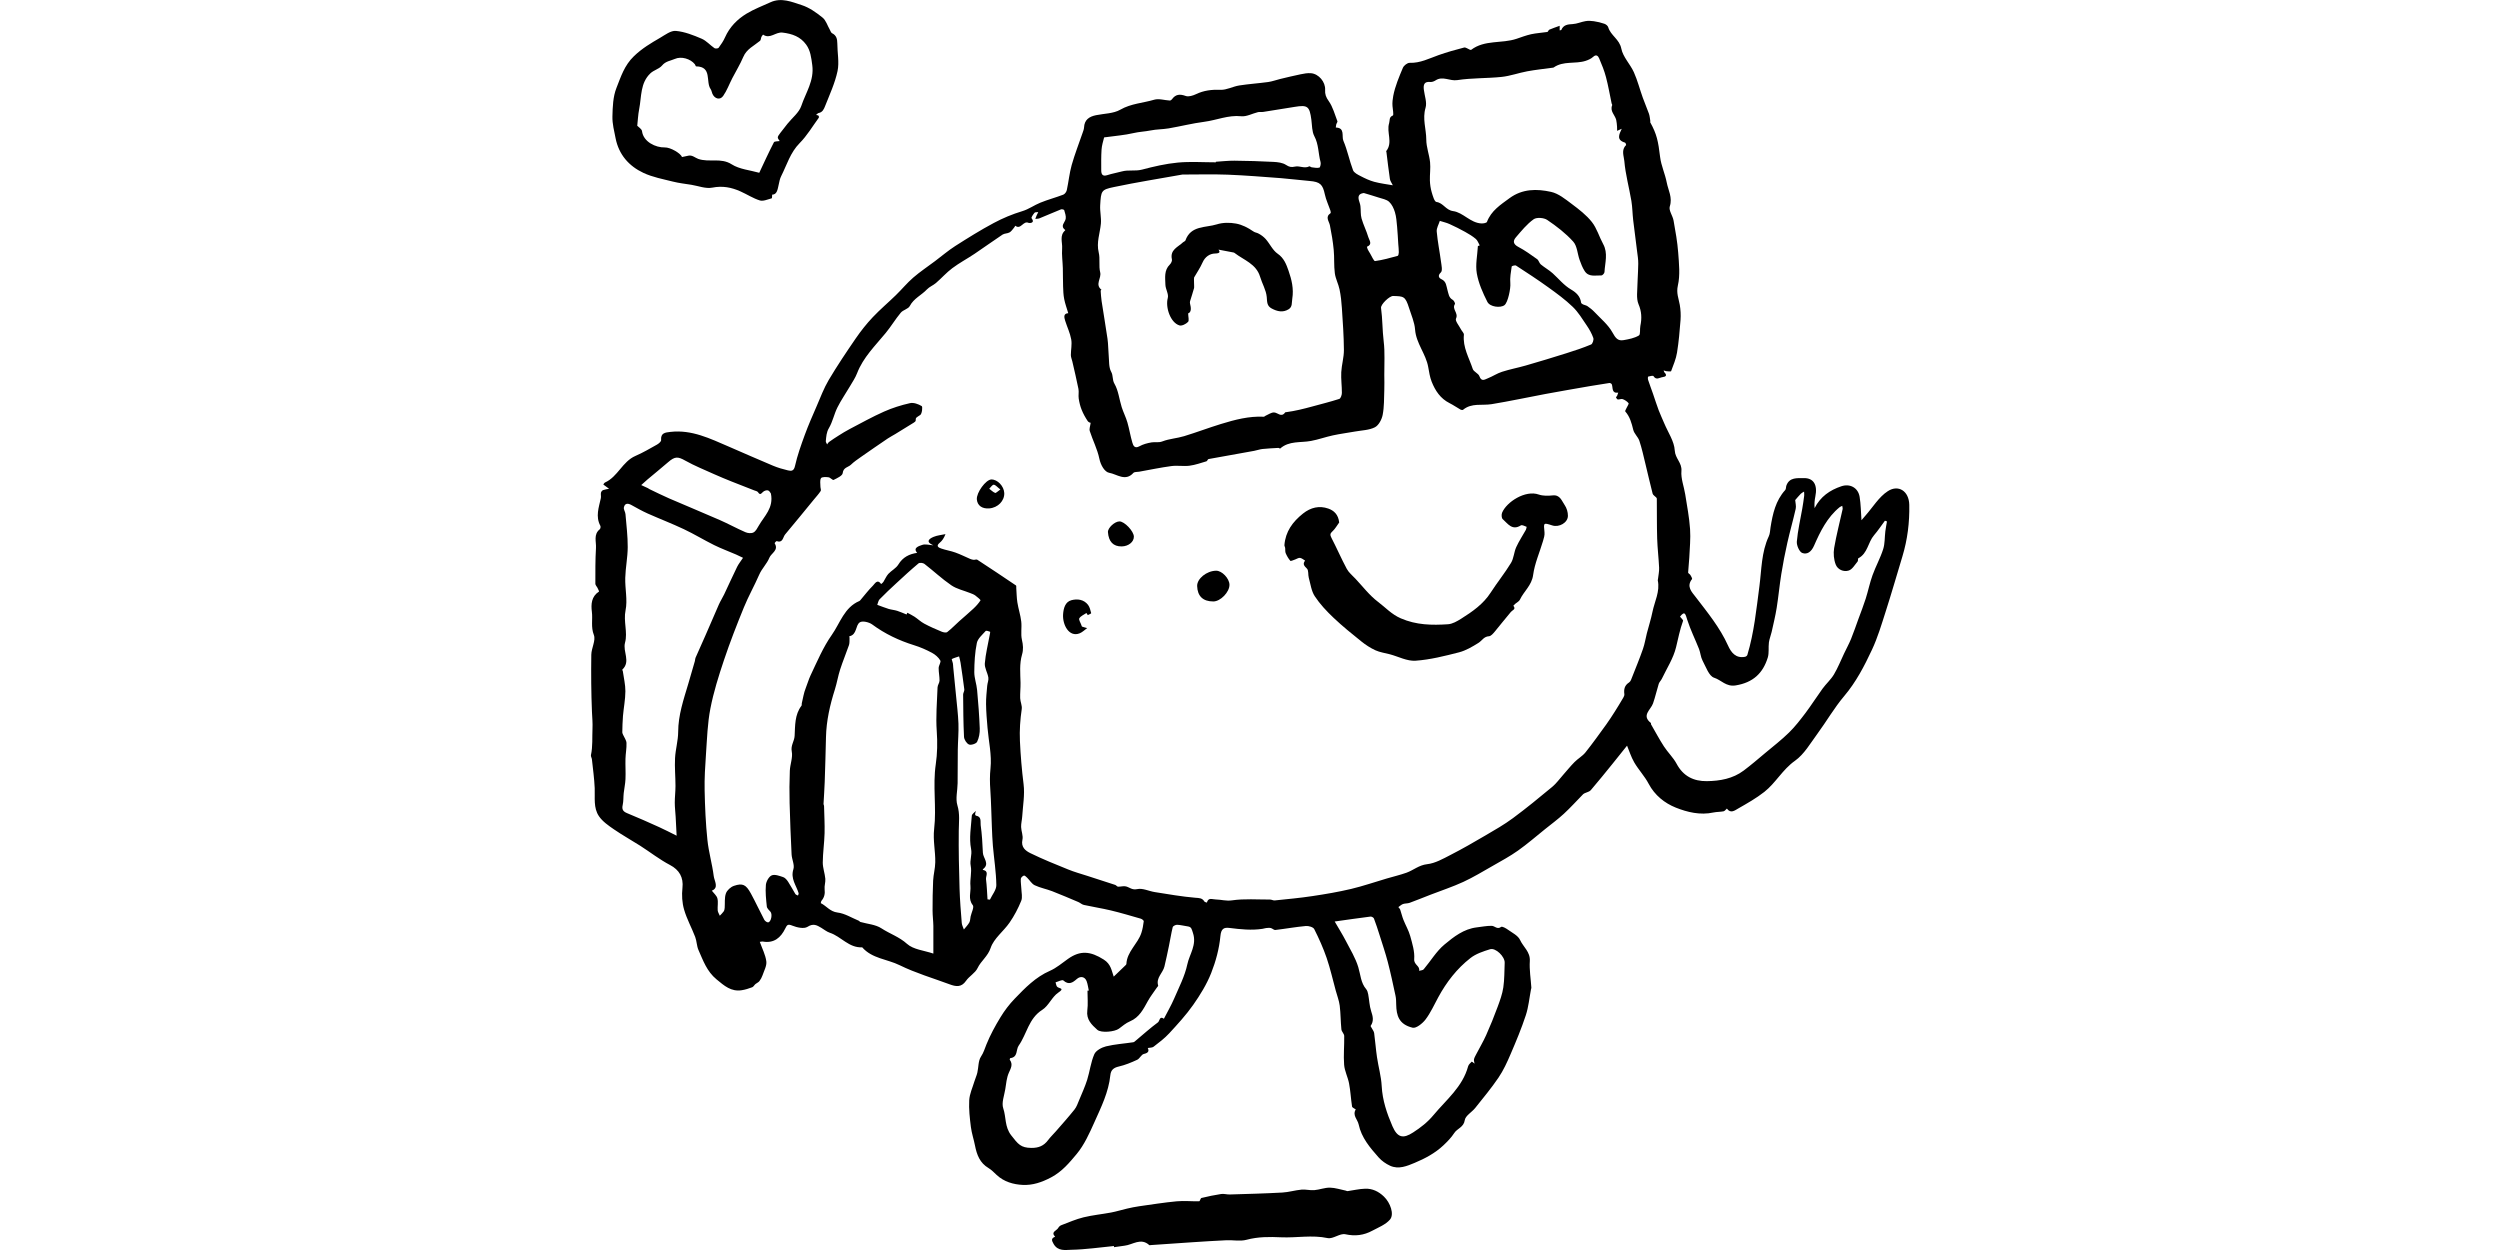 <svg width="480" height="240" viewBox="0 0 480 240" fill="none" xmlns="http://www.w3.org/2000/svg">
<g clip-path="url(#clip0_12086_3638)">
<path d="M267.428 35.586C267.183 35.086 266.912 34.739 266.861 34.367C266.607 32.665 266.412 30.946 266.2 29.236C266.192 29.16 266.124 29.05 266.158 29.007C267.487 27.339 266.158 25.392 266.717 23.639C266.878 23.123 266.641 22.496 267.428 22.174C267.623 22.098 267.411 20.998 267.36 20.371C267.301 19.702 267.403 18.94 267.504 18.407C267.86 16.553 268.622 14.766 269.358 13.014C269.545 12.573 270.222 12.048 270.654 12.065C272.677 12.133 274.388 11.227 276.2 10.584C277.808 10.016 279.459 9.551 281.11 9.127C281.415 9.051 281.83 9.39 282.194 9.534C282.279 9.567 282.414 9.61 282.465 9.567C285.056 7.603 288.324 8.408 291.169 7.451C292.1 7.137 293.023 6.782 293.979 6.57C294.995 6.35 296.054 6.299 297.087 6.138C297.231 6.113 297.307 5.766 297.468 5.698C298.086 5.436 298.729 5.216 299.457 4.953V5.834C299.627 5.791 299.754 5.791 299.771 5.749C300.186 4.758 301.007 4.674 301.955 4.623C302.785 4.581 303.598 4.191 304.436 4.056C304.944 3.971 305.494 3.996 306.011 4.073C306.696 4.174 307.391 4.335 308.043 4.564C308.339 4.665 308.703 4.953 308.779 5.232C309.245 6.816 310.938 7.527 311.294 9.339C311.607 10.948 313.004 12.311 313.707 13.877C314.41 15.443 314.833 17.137 315.417 18.762C315.781 19.795 316.23 20.794 316.594 21.827C316.755 22.285 316.78 22.784 316.865 23.258C316.873 23.326 316.814 23.419 316.839 23.47C318.118 25.798 318.363 27.051 318.744 30.167C318.948 31.818 319.701 33.401 320.014 35.044C320.302 36.543 321.157 37.923 320.599 39.633C320.353 40.378 321.166 41.42 321.327 42.359C321.691 44.4 322.063 46.457 322.216 48.523C322.368 50.623 322.614 52.824 322.148 54.831C321.818 56.279 322.309 57.32 322.521 58.548C322.681 59.488 322.732 60.461 322.665 61.41C322.504 63.518 322.326 65.626 321.987 67.709C321.792 68.928 321.284 70.097 320.853 71.265C320.81 71.375 320.235 71.29 319.913 71.265C319.744 71.248 319.583 71.163 319.422 71.113C319.473 71.248 319.489 71.418 319.583 71.511C320.15 72.095 319.811 72.332 319.219 72.408C318.634 72.484 317.999 73.069 317.466 72.213C317.381 72.078 316.789 72.213 316.45 72.306C316.391 72.323 316.365 72.738 316.433 72.933C316.729 73.831 317.068 74.719 317.381 75.617C317.745 76.667 318.076 77.734 318.465 78.767C318.787 79.613 319.185 80.435 319.532 81.273C320.26 83.017 321.462 84.736 321.555 86.505C321.64 88.038 322.969 88.859 322.834 90.425C322.707 91.89 323.325 93.414 323.562 94.913C323.909 97.131 324.341 99.341 324.493 101.576C324.62 103.405 324.426 105.259 324.341 107.105C324.299 108.045 324.163 108.985 324.121 109.933C324.121 110.077 324.442 110.221 324.553 110.399C324.696 110.644 324.951 111.076 324.866 111.186C323.731 112.617 324.84 113.675 325.56 114.615C327.838 117.595 330.217 120.474 331.775 123.937C332.376 125.275 333.265 126.452 335.051 126.105C335.221 126.071 335.449 125.901 335.491 125.749C336.787 121.456 337.219 117.02 337.803 112.592C338.226 109.374 338.175 106.03 339.606 102.973C339.852 102.457 339.852 101.822 339.945 101.238C340.36 98.647 340.919 96.115 342.764 94.083C342.942 93.888 342.883 93.49 342.993 93.203C343.594 91.594 345.101 91.822 346.303 91.797C348.225 91.746 349.004 93.126 348.547 95.319C348.395 96.047 348.335 96.784 348.403 97.563C349.521 95.345 351.341 94.1 353.542 93.363C355.227 92.796 356.768 93.668 357.048 95.395C357.285 96.835 357.293 98.317 357.403 99.883C357.598 99.654 357.886 99.316 358.174 98.985C359.588 97.385 360.748 95.404 362.475 94.295C364.481 92.999 366.522 94.261 366.581 96.919C366.649 100.289 366.242 103.583 365.269 106.809C364.193 110.365 363.169 113.929 362.034 117.468C361.247 119.924 360.51 122.421 359.418 124.75C357.954 127.883 356.362 130.956 354.076 133.657C352.171 135.909 350.689 138.508 348.937 140.888C347.599 142.699 346.405 144.816 344.635 146.069C342.256 147.746 340.944 150.311 338.76 152.038C337.21 153.258 335.458 154.248 333.739 155.23C333.104 155.586 332.291 156.28 331.563 155.247C331.351 155.425 331.165 155.721 330.919 155.772C330.276 155.899 329.607 155.865 328.964 156.001C326.441 156.551 323.96 155.942 321.75 155.061C319.633 154.214 317.72 152.716 316.543 150.489C315.781 149.033 314.604 147.805 313.775 146.383C313.156 145.316 312.792 144.105 312.394 143.165C311.472 144.317 310.549 145.494 309.6 146.653C308.22 148.355 306.849 150.057 305.426 151.717C305.181 152.004 304.707 152.089 304.334 152.267C304.207 152.326 304.063 152.385 303.97 152.479C302.734 153.74 301.549 155.061 300.253 156.255C299.11 157.305 297.857 158.228 296.646 159.201C294.919 160.59 293.243 162.046 291.439 163.325C289.899 164.417 288.222 165.314 286.588 166.254C284.734 167.312 282.888 168.43 280.949 169.328C278.909 170.267 276.767 170.97 274.667 171.783C273.329 172.299 272 172.85 270.654 173.341C270.256 173.485 269.782 173.434 269.384 173.569C269.054 173.688 268.783 173.959 268.486 174.162C268.605 174.331 268.774 174.475 268.842 174.662C269.062 175.305 269.206 175.974 269.46 176.609C269.875 177.659 270.468 178.65 270.764 179.725C271.162 181.173 271.644 182.697 271.526 184.153C271.441 185.262 272.694 185.457 272.466 186.397C272.762 186.303 273.177 186.312 273.346 186.109C274.684 184.525 275.768 182.663 277.326 181.359C279.112 179.869 281.042 178.353 283.532 178.057C284.488 177.947 285.454 177.744 286.41 177.76C286.994 177.769 287.46 178.531 288.222 177.964C288.417 177.82 289.137 178.218 289.518 178.497C290.356 179.098 291.473 179.632 291.854 180.478C292.464 181.816 293.836 182.756 293.725 184.517C293.615 186.21 293.912 187.929 294.022 189.639C294.022 189.749 293.971 189.86 293.946 189.978C293.632 191.629 293.48 193.339 292.955 194.931C292.125 197.463 291.092 199.927 290.042 202.373C289.374 203.94 288.654 205.515 287.706 206.912C286.334 208.935 284.759 210.823 283.235 212.737C282.583 213.55 281.364 214.21 281.237 215.065C281.034 216.454 279.789 216.649 279.214 217.546C278.646 218.427 277.884 219.197 277.122 219.917C275.531 221.415 273.583 222.448 271.611 223.27C270.171 223.871 268.529 224.573 266.895 223.82C266.082 223.447 265.286 222.889 264.693 222.22C263.042 220.349 261.4 218.443 260.858 215.878C260.655 214.93 259.613 214.142 260.308 212.999C260.316 212.982 259.63 212.686 259.596 212.466C259.368 210.993 259.3 209.486 259.021 208.021C258.792 206.81 258.166 205.65 258.072 204.431C257.928 202.602 258.123 200.748 258.089 198.911C258.089 198.487 257.59 198.081 257.547 197.641C257.395 196.125 257.412 194.593 257.226 193.085C257.099 192.103 256.726 191.163 256.464 190.198C255.888 188.107 255.422 185.982 254.72 183.933C254.068 182.036 253.238 180.182 252.332 178.387C252.137 177.998 251.248 177.744 250.715 177.794C248.759 177.972 246.82 178.328 244.864 178.556C244.593 178.59 244.306 178.26 244.001 178.184C243.721 178.116 243.408 178.158 243.112 178.184C242.866 178.209 242.638 178.302 242.392 178.336C240.275 178.658 238.184 178.429 236.076 178.167C234.992 178.031 234.45 178.285 234.315 179.759C234.086 182.155 233.434 184.585 232.545 186.828C231.69 188.987 230.437 191.028 229.091 192.941C227.728 194.88 226.102 196.65 224.485 198.403C223.596 199.368 222.521 200.172 221.48 200.976C221.217 201.18 220.768 201.137 220.37 201.214C220.65 201.781 220.523 202.153 219.625 202.357C219.134 202.467 218.829 203.254 218.33 203.483C217.195 204.008 216.027 204.49 214.816 204.77C213.817 204.998 213.284 205.43 213.182 206.454C212.852 209.689 211.421 212.568 210.126 215.463C209.169 217.597 208.178 219.815 206.714 221.576C205.334 223.227 203.937 224.929 201.82 226.055C200.008 227.012 198.264 227.596 196.367 227.503C194.572 227.418 192.778 226.91 191.364 225.598C190.864 225.132 190.381 224.616 189.797 224.269C188.129 223.286 187.545 221.712 187.198 219.942C186.969 218.757 186.563 217.588 186.411 216.395C186.199 214.693 185.996 212.957 186.089 211.255C186.157 210.036 186.724 208.842 187.08 207.648C187.249 207.081 187.511 206.539 187.647 205.963C187.892 204.922 187.799 203.694 188.35 202.865C188.866 202.094 189.069 201.324 189.399 200.519C190.127 198.716 191.076 196.98 192.092 195.312C192.862 194.042 193.785 192.831 194.81 191.765C196.816 189.682 198.831 187.599 201.583 186.397C202.827 185.855 203.911 184.915 205.037 184.119C207.425 182.417 209.381 182.629 211.921 184.238C213.309 185.118 213.411 186.337 213.834 187.514C214.571 186.803 215.358 186.05 216.137 185.296C216.196 185.237 216.256 185.16 216.264 185.093C216.383 182.688 218.457 181.232 219.143 179.115C219.38 178.396 219.507 177.625 219.6 176.871C219.617 176.736 219.261 176.457 219.041 176.389C217.119 175.839 215.206 175.263 213.258 174.797C211.557 174.391 209.821 174.128 208.102 173.747C207.721 173.663 207.399 173.341 207.035 173.188C205.367 172.486 203.708 171.766 202.023 171.114C200.922 170.691 199.729 170.471 198.67 169.971C198.095 169.7 197.714 169.014 197.223 168.532C197.036 168.354 196.74 168.058 196.596 168.108C196.342 168.193 196.012 168.498 195.995 168.735C195.953 169.353 196.071 169.98 196.096 170.598C196.122 171.393 196.35 172.291 196.071 172.968C195.478 174.425 194.733 175.847 193.836 177.142C192.684 178.81 190.822 180.174 190.212 181.985C189.67 183.62 188.358 184.475 187.689 185.88C187.24 186.828 186.089 187.421 185.471 188.327C184.582 189.622 183.515 189.428 182.347 188.996C179.129 187.802 175.802 186.828 172.737 185.321C170.349 184.144 167.437 184.06 165.54 181.884C162.992 182.028 161.493 179.801 159.326 179.09C158.733 178.895 158.217 178.455 157.675 178.133C156.828 177.633 156.151 177.236 155.033 177.955C154.364 178.379 153.018 178.082 152.138 177.727C151.291 177.379 151.113 177.549 150.774 178.26C149.911 180.038 148.599 181.164 146.44 180.775C146.287 180.749 146.126 180.809 145.881 180.842C146.338 182.121 146.973 183.323 147.134 184.585C147.244 185.431 146.702 186.371 146.406 187.26C146.27 187.658 146.05 188.056 145.796 188.386C145.618 188.623 145.288 188.733 145.051 188.937C144.822 189.131 144.67 189.462 144.416 189.555C143.764 189.8 143.087 190.02 142.409 190.122C140.369 190.444 139.065 189.267 137.575 188.039C135.704 186.498 135.01 184.432 134.112 182.417C133.765 181.638 133.782 180.698 133.477 179.894C132.8 178.125 131.86 176.44 131.344 174.636C130.963 173.324 130.878 171.842 131.03 170.479C131.259 168.464 130.421 167.016 128.651 166.085C126.645 165.035 124.833 163.612 122.919 162.385C121.243 161.318 119.499 160.353 117.865 159.227C116.815 158.507 115.689 157.728 114.994 156.704C113.911 155.112 114.258 153.156 114.182 151.31C114.105 149.464 113.843 147.636 113.648 145.798C113.623 145.519 113.411 145.231 113.462 144.977C113.826 143.292 113.682 141.599 113.758 139.914C113.809 138.813 113.707 137.78 113.657 136.697C113.504 133.039 113.479 129.373 113.53 125.715C113.547 124.428 114.427 122.955 114.021 121.913C113.42 120.373 113.826 118.933 113.64 117.468C113.453 115.995 113.547 114.522 115.011 113.574C115.054 113.548 114.825 113.091 114.707 112.846C114.58 112.592 114.309 112.338 114.309 112.092C114.309 109.797 114.292 107.503 114.427 105.217C114.503 104.006 113.911 102.618 115.155 101.619C115.291 101.508 115.358 101.111 115.265 100.95C114.309 99.163 114.977 97.419 115.358 95.658C115.435 95.319 115.316 94.938 115.384 94.6C115.418 94.413 115.612 94.168 115.79 94.1C116.154 93.965 116.561 93.922 116.942 93.846C116.595 93.592 116.256 93.338 115.841 93.033C115.875 92.991 115.985 92.72 116.171 92.635C118.627 91.526 119.499 88.622 122.005 87.538C123.436 86.92 124.782 86.124 126.145 85.362C126.475 85.176 126.949 84.778 126.932 84.516C126.831 83.11 127.703 83.042 128.736 82.924C132.825 82.458 136.339 84.211 139.912 85.743C142.748 86.963 145.559 88.224 148.404 89.409C149.335 89.799 150.317 90.087 151.291 90.315C151.917 90.459 152.417 90.476 152.637 89.477C153.094 87.437 153.806 85.447 154.525 83.483C155.203 81.628 155.998 79.825 156.786 78.013C157.522 76.311 158.174 74.55 159.114 72.958C160.74 70.224 162.518 67.573 164.321 64.949C165.303 63.526 166.387 62.155 167.572 60.902C168.969 59.42 170.544 58.099 172 56.677C173.135 55.576 174.151 54.331 175.345 53.298C176.666 52.156 178.122 51.19 179.519 50.14C180.806 49.175 182.033 48.117 183.38 47.253C185.81 45.704 188.256 44.171 190.796 42.817C192.532 41.885 194.386 41.115 196.266 40.547C197.536 40.166 198.552 39.396 199.729 38.922C201.176 38.329 202.7 37.931 204.157 37.372C204.453 37.254 204.758 36.831 204.826 36.5C205.173 34.9 205.325 33.249 205.765 31.683C206.358 29.591 207.154 27.568 207.857 25.511C207.975 25.172 208.119 24.825 208.136 24.477C208.204 22.979 209.144 22.378 210.447 22.115C212.014 21.794 213.783 21.819 215.104 21.057C217.17 19.872 219.456 19.787 221.615 19.143C222.521 18.881 223.605 19.253 224.612 19.304C224.739 19.304 224.925 19.186 225.01 19.067C225.713 18.085 226.526 18.017 227.652 18.424C228.202 18.627 229.032 18.364 229.624 18.085C231.131 17.357 232.655 17.179 234.332 17.247C235.517 17.289 236.711 16.603 237.93 16.409C239.776 16.121 241.647 16.002 243.493 15.748C244.272 15.638 245.025 15.35 245.796 15.164C247.108 14.851 248.42 14.529 249.741 14.258C250.385 14.123 251.054 14.004 251.697 14.055C253.204 14.173 254.508 15.748 254.423 17.247C254.372 18.077 254.584 18.678 255.118 19.414C255.913 20.532 256.277 21.971 256.785 23.284C256.836 23.419 256.625 23.639 256.574 23.834C256.515 24.046 256.506 24.266 256.472 24.486C258.301 24.528 257.556 26.171 257.928 27.026C258.707 28.838 259.08 30.828 259.783 32.682C259.969 33.173 260.689 33.529 261.23 33.808C262.069 34.248 262.949 34.663 263.855 34.909C265.066 35.23 266.327 35.383 267.437 35.578L267.428 35.586ZM205.113 60.157C204.834 59.217 204.504 58.328 204.326 57.422C204.165 56.626 204.14 55.788 204.114 54.975C204.072 53.815 204.097 52.655 204.064 51.487C204.03 50.217 203.835 48.938 203.928 47.685C204.013 46.533 203.378 45.213 204.512 44.231C204.529 44.222 204.521 44.154 204.512 44.146C203.479 43.367 204.487 42.732 204.614 42.012C204.707 41.487 204.478 40.886 204.326 40.344C204.292 40.243 203.877 40.133 203.708 40.2C202.328 40.751 200.956 41.36 199.576 41.919C199.331 42.021 199.043 41.995 198.772 42.029C198.865 41.784 198.958 41.538 199.06 41.301C199.144 41.106 199.246 40.912 199.348 40.725C199.102 40.759 198.755 40.708 198.636 40.844C198.374 41.157 197.959 41.758 198.061 41.894C198.814 42.876 197.629 42.859 197.485 42.791C196.461 42.3 195.986 44.197 194.945 43.342C194.86 43.468 194.793 43.604 194.699 43.714C194.42 44.027 194.183 44.425 193.836 44.62C193.438 44.849 192.862 44.798 192.49 45.043C190.678 46.246 188.917 47.524 187.113 48.735C185.699 49.683 184.192 50.479 182.838 51.495C181.712 52.333 180.772 53.417 179.697 54.34C179.163 54.797 178.444 55.06 177.978 55.559C176.928 56.677 175.438 57.295 174.676 58.76C174.38 59.327 173.397 59.496 172.949 60.038C171.916 61.274 171.086 62.68 170.062 63.924C168.046 66.38 165.735 68.606 164.558 71.663C164.22 72.543 163.678 73.339 163.195 74.161C162.399 75.524 161.485 76.828 160.782 78.233C160.147 79.503 159.876 80.96 159.165 82.17C158.665 83.008 158.64 83.838 158.555 84.693C158.538 84.897 158.716 85.117 158.809 85.328C158.919 85.176 159.004 84.99 159.148 84.88C159.749 84.448 160.367 84.033 160.994 83.644C161.696 83.203 162.408 82.754 163.144 82.374C165.329 81.231 167.479 80.028 169.731 79.029C171.323 78.318 173.025 77.784 174.727 77.403C175.421 77.251 176.327 77.581 176.97 77.971C177.174 78.098 177.038 79.427 176.691 79.673C175.963 80.172 175.785 80.13 175.81 80.765C175.81 80.892 175.59 81.061 175.438 81.154C174.261 81.891 173.076 82.619 171.89 83.339C171.416 83.627 170.917 83.881 170.459 84.185C168.732 85.362 167.005 86.539 165.295 87.741C164.634 88.207 163.957 88.664 163.381 89.223C162.856 89.731 161.917 89.723 161.798 90.84C161.747 91.348 160.714 91.814 160.054 92.144C159.868 92.237 159.419 91.678 159.063 91.636C158.581 91.577 157.802 91.543 157.632 91.814C157.378 92.22 157.531 92.881 157.522 93.44C157.522 93.719 157.692 94.083 157.573 94.269C157.201 94.845 156.735 95.345 156.295 95.878C154.449 98.13 152.612 100.391 150.741 102.618C150.3 103.143 150.334 104.319 149.115 103.896C149.039 103.871 148.7 104.26 148.734 104.311C149.572 105.649 148.074 106.199 147.718 107.088C147.261 108.231 146.287 109.146 145.771 110.331C144.848 112.456 143.696 114.48 142.824 116.622C141.461 119.958 140.149 123.319 139.006 126.731C137.981 129.779 137.008 132.878 136.398 136.019C135.839 138.872 135.755 141.827 135.551 144.74C135.391 147.077 135.238 149.422 135.289 151.759C135.357 154.926 135.492 158.109 135.822 161.259C136.059 163.587 136.745 165.873 137.033 168.193C137.152 169.158 138.083 170.454 136.669 171.012C137.067 171.529 137.609 171.961 137.744 172.503C137.922 173.214 137.744 174.01 137.795 174.772C137.821 175.127 138.058 175.474 138.202 175.822C138.456 175.551 138.735 175.297 138.947 174.992C139.074 174.806 139.124 174.543 139.141 174.306C139.209 173.375 139.074 172.376 139.378 171.529C139.59 170.928 140.293 170.293 140.919 170.081C142.596 169.514 143.231 169.836 144.171 171.554C145.076 173.214 145.864 174.933 146.744 176.601C146.871 176.846 147.295 177.134 147.506 177.092C148.082 176.965 148.328 175.508 147.93 175.06C147.65 174.746 147.261 174.399 147.227 174.035C147.083 172.663 146.931 171.266 147.049 169.903C147.108 169.243 147.616 168.312 148.167 168.074C148.751 167.82 149.657 168.168 150.368 168.405C150.749 168.532 151.088 168.947 151.325 169.311C151.824 170.064 152.239 170.885 152.713 171.656C152.806 171.8 153.044 171.851 153.213 171.944C153.255 171.791 153.374 171.614 153.331 171.478C152.883 169.98 151.748 168.709 152.332 166.889C152.595 166.068 152.036 165.009 151.985 164.053C151.824 160.768 151.689 157.474 151.604 154.18C151.553 152.115 151.562 150.049 151.647 147.991C151.697 146.747 152.248 145.443 152.019 144.283C151.782 143.114 152.519 142.327 152.569 141.277C152.671 139.338 152.569 137.221 153.882 135.503C153.966 135.393 153.907 135.198 153.941 135.045C154.178 134.063 154.322 133.039 154.703 132.107C155.033 131.303 155.253 130.456 155.617 129.694C156.879 127.036 158.039 124.267 159.715 121.888C161.307 119.627 162.103 116.622 164.998 115.394C165.1 115.352 165.176 115.25 165.244 115.165C166.023 114.251 166.751 113.286 167.598 112.448C167.97 112.084 168.436 111.093 169.181 112.134C169.325 112.007 169.503 111.897 169.604 111.736C169.935 111.228 170.155 110.636 170.553 110.195C171.145 109.552 172.034 109.12 172.475 108.4C173.355 106.953 174.6 106.368 176.098 106.148C175.201 105.149 176.496 104.836 177.03 104.633C177.656 104.396 178.469 104.658 179.206 104.7C177.69 104.049 178.317 103.464 179.256 103.075C179.968 102.778 180.772 102.719 181.534 102.55C181.229 103.346 180.873 103.845 180.416 104.218C179.629 104.87 180.23 105.149 180.721 105.319C181.61 105.632 182.558 105.767 183.439 106.089C184.413 106.436 185.335 106.91 186.284 107.317C186.495 107.401 186.724 107.469 186.944 107.486C187.173 107.503 187.469 107.359 187.63 107.461C190.119 109.086 192.6 110.737 195.064 112.405C195.157 112.465 195.114 112.727 195.123 112.896C195.191 113.819 195.191 114.751 195.334 115.657C195.529 116.893 195.936 118.095 196.08 119.331C196.215 120.491 195.953 121.71 196.207 122.828C196.435 123.819 196.52 124.699 196.232 125.673C195.707 127.459 195.902 129.288 195.944 131.108C195.961 132.091 195.842 133.081 195.876 134.063C195.902 134.758 196.274 135.477 196.173 136.146C195.876 138.178 195.732 140.168 195.826 142.268C195.953 145.053 196.181 147.796 196.528 150.565C196.782 152.589 196.393 154.688 196.266 156.754C196.223 157.432 196.037 158.101 196.054 158.778C196.08 159.599 196.477 160.463 196.308 161.216C195.986 162.673 196.918 163.358 197.849 163.816C200.203 164.967 202.641 165.949 205.071 166.931C206.273 167.423 207.535 167.77 208.771 168.168C210.558 168.752 212.344 169.311 214.122 169.903C214.317 169.971 214.478 170.234 214.664 170.242C215.172 170.259 215.722 170.073 216.188 170.191C216.899 170.377 217.365 170.928 218.355 170.708C219.388 170.479 220.591 171.106 221.734 171.283C224.316 171.69 226.898 172.147 229.497 172.367C230.259 172.426 230.818 172.401 231.242 173.087C231.318 173.214 231.563 173.231 231.724 173.298C232.004 172.249 232.732 172.689 233.426 172.697C234.459 172.714 235.424 173.036 236.55 172.867C238.938 172.52 241.402 172.723 243.84 172.714C244.136 172.714 244.45 172.909 244.737 172.884C247.142 172.63 249.563 172.418 251.951 172.054C254.449 171.681 256.955 171.258 259.419 170.674C261.73 170.123 263.991 169.336 266.277 168.667C267.538 168.295 268.817 167.998 270.053 167.558C271.39 167.075 272.432 166.102 274.007 165.924C275.548 165.755 277.055 164.891 278.486 164.154C280.772 162.986 282.998 161.699 285.208 160.404C287.003 159.354 288.815 158.321 290.483 157.085C293.074 155.171 295.563 153.122 298.043 151.065C298.814 150.421 299.415 149.575 300.092 148.812C300.829 147.974 301.532 147.102 302.311 146.315C302.963 145.654 303.826 145.18 304.402 144.469C305.799 142.716 307.103 140.888 308.415 139.076C308.982 138.288 309.507 137.467 310.032 136.646C310.6 135.757 311.141 134.851 311.675 133.945C311.785 133.75 311.903 133.496 311.878 133.293C311.751 132.353 311.903 131.591 312.792 131.024C313.097 130.829 313.241 130.329 313.394 129.94C314.096 128.162 314.824 126.392 315.451 124.589C315.79 123.624 315.942 122.591 316.196 121.592C316.552 120.212 317 118.848 317.28 117.451C317.686 115.462 318.744 113.574 318.296 111.44C318.279 111.364 318.321 111.279 318.33 111.203C318.406 110.466 318.584 109.73 318.55 109.002C318.465 107.139 318.236 105.285 318.177 103.422C318.101 100.857 318.135 98.291 318.109 95.726C318.109 95.649 318.025 95.556 317.965 95.489C317.745 95.251 317.381 95.057 317.305 94.777C316.814 92.889 316.391 90.976 315.925 89.079C315.561 87.589 315.239 86.082 314.757 84.634C314.503 83.881 313.758 83.271 313.58 82.509C313.267 81.231 312.945 80.003 312.047 78.995C311.971 78.911 312.208 78.546 312.31 78.309C312.445 77.996 312.784 77.531 312.682 77.412C312.403 77.065 311.98 76.794 311.565 76.633C311.302 76.531 310.938 76.726 310.625 76.701C310.489 76.684 310.346 76.455 310.269 76.294C310.244 76.243 310.439 76.108 310.489 75.99C310.574 75.803 310.633 75.6 310.701 75.397C309.38 75.549 309.719 74.457 309.465 73.788C309.414 73.661 309.152 73.517 309.016 73.534C307.797 73.712 306.578 73.907 305.359 74.118C302.48 74.618 299.61 75.109 296.74 75.642C293.294 76.286 289.865 77.031 286.402 77.598C284.565 77.903 282.558 77.31 280.915 78.674C280.822 78.75 280.577 78.724 280.45 78.657C279.73 78.25 279.053 77.776 278.316 77.403C276.555 76.523 275.565 75.007 274.879 73.28C274.532 72.4 274.388 71.426 274.218 70.478C273.778 67.946 271.898 65.939 271.695 63.281C271.594 61.884 270.976 60.521 270.544 59.149C269.816 56.821 269.469 56.897 267.487 56.829C266.776 56.804 265.066 58.463 265.159 59.124C265.455 61.249 265.405 63.399 265.667 65.533C265.929 67.658 265.769 69.843 265.786 71.993C265.786 72.95 265.828 73.907 265.786 74.863C265.726 76.464 265.777 78.098 265.472 79.656C265.303 80.536 264.71 81.662 263.982 82.035C262.873 82.602 261.476 82.619 260.198 82.848C258.775 83.102 257.327 83.288 255.913 83.593C254.499 83.897 253.128 84.397 251.714 84.659C249.707 85.04 247.514 84.592 245.787 86.124C245.745 86.158 245.567 85.989 245.457 85.997C244.433 86.057 243.4 86.099 242.384 86.209C241.842 86.268 241.325 86.471 240.784 86.565C237.871 87.09 234.95 87.597 232.037 88.139C231.885 88.165 231.8 88.52 231.639 88.571C230.564 88.885 229.489 89.274 228.388 89.418C227.245 89.562 226.052 89.333 224.909 89.486C222.834 89.765 220.777 90.197 218.711 90.569C218.33 90.637 217.805 90.569 217.602 90.806C216.069 92.508 214.427 91.027 212.979 90.781C212.115 90.637 211.336 89.35 211.066 88.029C210.693 86.226 209.804 84.532 209.237 82.763C209.101 82.34 209.33 81.789 209.406 81.18C209.431 81.197 209.017 81.112 208.847 80.858C208.39 80.172 207.984 79.444 207.679 78.682C207.399 77.996 207.222 77.251 207.112 76.514C207.018 75.913 207.179 75.261 207.061 74.669C206.714 72.899 206.282 71.147 205.884 69.385C205.791 68.979 205.605 68.581 205.605 68.175C205.605 67.167 205.85 66.117 205.672 65.152C205.452 63.933 204.885 62.773 204.512 61.579C204.292 60.885 204.165 60.182 205.122 60.131L205.113 60.157ZM227.025 33.512C222.648 34.299 218.228 34.993 213.86 35.916C211.43 36.424 211.396 36.627 211.235 39.421C211.167 40.59 211.472 41.784 211.37 42.944C211.201 44.781 210.481 46.542 210.955 48.481C211.252 49.7 210.93 51.072 211.235 52.282C211.523 53.417 210.177 54.628 211.48 55.627C211.43 55.686 211.328 55.754 211.328 55.813C211.379 56.474 211.404 57.142 211.506 57.794C211.87 60.207 212.293 62.62 212.64 65.042C212.793 66.092 212.767 67.167 212.869 68.225C212.971 69.292 212.86 70.511 213.343 71.375C213.766 72.129 213.521 72.891 213.97 73.67C214.74 74.99 214.892 76.667 215.367 78.174C215.68 79.165 216.171 80.104 216.459 81.103C216.831 82.39 217.035 83.72 217.416 84.998C217.585 85.566 217.856 86.192 218.77 85.684C219.473 85.294 220.294 85.074 221.099 84.939C221.776 84.82 222.436 85.04 223.19 84.744C224.511 84.236 225.984 84.16 227.347 83.745C229.718 83.025 232.046 82.136 234.417 81.408C237.092 80.587 239.801 79.867 242.655 80.011C242.756 80.011 242.858 79.884 242.968 79.834C243.518 79.596 244.077 79.173 244.619 79.19C245.33 79.215 246.016 80.231 246.752 79.181C246.786 79.131 246.905 79.139 246.981 79.131C248.649 78.911 250.275 78.504 251.892 78.064C253.644 77.581 255.414 77.15 257.141 76.591C257.412 76.506 257.641 75.837 257.641 75.439C257.649 74.11 257.454 72.781 257.522 71.46C257.598 70.037 258.039 68.623 258.03 67.201C258.013 64.517 257.818 61.825 257.641 59.141C257.564 57.947 257.437 56.736 257.192 55.568C256.972 54.509 256.421 53.51 256.286 52.452C256.091 50.979 256.218 49.471 256.074 47.99C255.922 46.407 255.659 44.832 255.346 43.274C255.185 42.461 254.372 41.674 255.465 40.928C255.541 40.878 255.49 40.564 255.431 40.404C255.084 39.379 254.593 38.38 254.372 37.33C253.966 35.408 253.467 34.917 251.451 34.748C249.614 34.595 247.785 34.35 245.957 34.206C242.545 33.952 239.141 33.672 235.72 33.537C232.85 33.427 229.963 33.512 227.017 33.512H227.025ZM311.387 24.715C311.014 24.884 310.752 25.002 310.489 25.121C310.489 24.858 310.489 24.588 310.473 24.325C310.43 23.885 310.413 23.445 310.312 23.021C310.075 22.081 309.059 21.345 309.541 20.193C309.575 20.109 309.457 19.973 309.431 19.855C309.076 18.17 308.788 16.459 308.347 14.8C308.026 13.572 307.543 12.387 307.044 11.219C306.857 10.778 306.502 10.338 305.875 10.922C305.494 11.278 304.952 11.515 304.436 11.684C302.446 12.328 300.169 11.642 298.306 12.954C298.247 12.996 298.154 12.996 298.077 13.005C296.46 13.225 294.835 13.395 293.226 13.691C291.583 13.996 289.975 14.588 288.324 14.766C285.487 15.062 282.592 14.952 279.781 15.384C278.359 15.604 277.004 14.537 275.641 15.427C275.353 15.613 274.955 15.774 274.633 15.74C273.422 15.613 273.262 16.282 273.38 17.238C273.524 18.407 274.015 19.677 273.702 20.71C273.075 22.809 273.837 24.774 273.846 26.789C273.846 28.245 274.421 29.685 274.574 31.149C274.692 32.301 274.506 33.486 274.54 34.655C274.565 35.408 274.676 36.187 274.887 36.907C275.09 37.593 275.404 38.727 275.793 38.778C277.114 38.956 277.58 40.336 278.993 40.531C280.932 40.793 282.295 42.791 284.421 42.901C284.785 42.918 285.411 42.817 285.496 42.605C286.309 40.454 288.104 39.32 289.839 38.041C292.312 36.229 295.08 36.238 297.798 36.839C299.229 37.152 300.541 38.236 301.777 39.159C303.157 40.192 304.58 41.284 305.638 42.622C306.603 43.841 307.044 45.467 307.806 46.855C308.779 48.625 308.153 50.445 308.06 52.24C308.051 52.477 307.67 52.892 307.467 52.884C306.341 52.841 305.037 53.256 304.258 52.045C303.835 51.394 303.547 50.64 303.284 49.903C302.861 48.726 302.827 47.245 302.065 46.398C300.626 44.798 298.856 43.435 297.061 42.224C296.426 41.792 295.029 41.691 294.462 42.097C293.158 43.028 292.108 44.341 291.05 45.568C290.423 46.297 290.55 46.898 291.533 47.414C292.794 48.075 293.963 48.93 295.131 49.759C295.444 49.988 295.529 50.513 295.834 50.767C296.562 51.377 297.417 51.842 298.12 52.477C299.288 53.536 300.27 54.789 301.667 55.602C302.624 56.16 303.42 56.897 303.572 58.108C303.589 58.243 303.801 58.379 303.953 58.455C304.224 58.582 304.546 58.616 304.783 58.776C305.266 59.115 305.74 59.479 306.138 59.903C307.34 61.181 308.779 62.349 309.6 63.848C310.176 64.89 310.616 65.508 311.743 65.304C312.75 65.127 313.808 64.923 314.664 64.415C315.002 64.212 314.816 63.188 314.951 62.553C315.256 61.13 315.188 59.767 314.596 58.404C314.35 57.828 314.308 57.126 314.316 56.49C314.359 54.543 314.511 52.596 314.545 50.648C314.562 49.819 314.41 48.98 314.308 48.142C314.071 46.186 313.8 44.231 313.571 42.266C313.427 41.039 313.427 39.785 313.224 38.566C312.792 36.009 312.09 33.486 311.87 30.912C311.793 30.006 311.235 28.779 312.2 27.873C312.251 27.822 312.115 27.416 312.005 27.382C310.32 26.89 310.845 25.849 311.387 24.689V24.715ZM179.206 183.069C179.206 181.283 179.222 179.53 179.206 177.786C179.189 176.795 179.053 175.805 179.053 174.823C179.053 172.901 179.07 170.979 179.163 169.065C179.222 167.897 179.553 166.737 179.57 165.568C179.612 163.426 179.104 161.335 179.358 159.134C179.841 155.027 179.053 150.887 179.671 146.713C179.968 144.715 180.01 142.53 179.857 140.397C179.654 137.602 179.908 134.783 180.01 131.972C180.027 131.532 180.382 131.108 180.391 130.677C180.399 129.872 180.213 129.068 180.222 128.264C180.222 127.764 180.721 127.121 180.535 126.807C180.179 126.206 179.57 125.681 178.943 125.343C177.851 124.758 176.699 124.25 175.514 123.886C172.61 122.98 169.918 121.71 167.454 119.89C166.853 119.45 165.591 119.153 165.092 119.483C164.194 120.068 164.601 121.863 163.06 122.167C163.06 122.167 163.119 122.379 163.11 122.489C163.085 122.938 163.144 123.429 163.009 123.844C162.467 125.419 161.815 126.96 161.307 128.543C160.901 129.796 160.697 131.108 160.299 132.37C159.351 135.359 158.657 138.39 158.589 141.54C158.521 144.41 158.445 147.272 158.344 150.142C158.293 151.556 158.191 152.97 158.115 154.384C158.115 154.494 158.217 154.612 158.217 154.731C158.259 156.483 158.361 158.236 158.318 159.989C158.267 161.868 157.988 163.739 157.971 165.611C157.971 166.644 158.369 167.677 158.462 168.726C158.521 169.387 158.251 170.09 158.327 170.742C158.428 171.588 158.284 172.282 157.743 172.926C157.641 173.044 157.573 173.4 157.599 173.409C158.682 173.942 159.36 175.026 160.791 175.204C162.204 175.373 163.534 176.228 164.897 176.787C165.007 176.829 165.075 176.982 165.185 177.015C166.548 177.405 168.106 177.498 169.24 178.243C170.832 179.285 172.652 179.869 174.151 181.223C175.362 182.316 177.419 182.485 179.197 183.086L179.206 183.069ZM322.571 118.408C322.783 118.696 323.206 119.035 323.147 119.204C322.538 120.864 322.216 122.574 321.801 124.276C321.293 126.392 320.023 128.331 319.066 130.338C318.905 130.668 318.592 130.948 318.482 131.286C318.093 132.531 317.813 133.818 317.381 135.054C316.949 136.299 315.095 137.357 316.992 138.83C317.026 138.856 316.95 139.008 316.992 139.059C317.813 140.481 318.584 141.937 319.473 143.309C320.218 144.461 321.259 145.434 321.903 146.637C323.173 149.024 325.171 150.015 327.719 149.981C330.234 149.947 332.706 149.515 334.789 147.949C336.211 146.882 337.557 145.722 338.92 144.579C340.47 143.284 342.07 142.048 343.501 140.642C344.661 139.507 345.668 138.195 346.651 136.9C347.794 135.376 348.81 133.767 349.927 132.226C350.613 131.286 351.519 130.49 352.112 129.5C352.874 128.221 353.424 126.824 354.067 125.47C354.508 124.538 355.007 123.632 355.397 122.684C355.913 121.414 356.353 120.119 356.819 118.832C357.293 117.536 357.801 116.258 358.216 114.945C358.69 113.455 358.995 111.906 359.528 110.432C360.138 108.739 361.027 107.147 361.569 105.437C361.916 104.362 361.84 103.159 361.984 102.016C362.06 101.381 362.195 100.746 362.297 100.111L361.907 99.976C361.213 100.907 360.57 101.889 359.816 102.762C358.639 104.125 358.605 106.25 356.802 107.19C356.684 107.249 356.785 107.655 356.667 107.799C356.133 108.426 355.651 109.323 354.956 109.543C353.991 109.865 352.831 109.366 352.459 108.392C352.086 107.435 351.985 106.25 352.154 105.234C352.577 102.728 353.238 100.264 353.779 97.775C353.822 97.571 353.737 97.343 353.712 97.123C353.542 97.207 353.356 97.267 353.212 97.377C350.816 99.332 349.487 102.05 348.293 104.777C347.76 105.987 346.964 106.512 346.041 106.174C345.482 105.97 344.932 104.717 344.991 103.989C345.169 101.873 345.668 99.781 346.032 97.681C346.176 96.843 346.303 96.005 346.405 95.167C346.439 94.913 346.388 94.65 346.38 94.388C346.168 94.523 345.931 94.625 345.762 94.794C345.347 95.218 344.966 95.683 344.678 96.013C344.72 96.589 344.898 97.182 344.771 97.707C344.28 99.883 343.662 102.033 343.171 104.209C342.722 106.199 342.333 108.197 342.011 110.212C341.664 112.371 341.469 114.556 341.122 116.715C340.876 118.264 340.495 119.797 340.157 121.329C340.004 122.007 339.725 122.659 339.632 123.336C339.505 124.301 339.691 125.351 339.412 126.257C338.48 129.28 336.567 131.058 333.248 131.599C331.411 131.904 330.479 130.558 329.116 130.126C328.117 129.813 327.533 128.026 326.889 126.833C326.534 126.164 326.491 125.326 326.212 124.606C325.475 122.743 324.569 120.931 323.96 119.026C323.613 117.943 323.52 117.197 322.58 118.366L322.571 118.408ZM142.655 107.097C142.359 106.953 141.851 106.699 141.334 106.47C139.929 105.86 138.489 105.335 137.118 104.658C135.154 103.684 133.274 102.533 131.301 101.602C129.024 100.526 126.661 99.62 124.359 98.596C123.283 98.113 122.259 97.537 121.226 96.962C120.54 96.581 119.964 96.606 119.787 97.419C119.702 97.808 120.057 98.274 120.091 98.706C120.269 100.814 120.532 102.931 120.523 105.048C120.515 107.02 120.1 108.985 120.049 110.957C119.99 113.032 120.515 115.191 120.108 117.172C119.668 119.314 120.549 121.405 120.007 123.387C119.533 125.131 121.15 127.01 119.482 128.568C119.448 128.602 119.566 128.763 119.583 128.873C119.761 130.16 120.083 131.439 120.074 132.726C120.066 134.309 119.744 135.892 119.609 137.475C119.516 138.525 119.507 139.575 119.482 140.625C119.482 140.786 119.583 140.955 119.651 141.116C119.871 141.624 120.261 142.124 120.286 142.64C120.328 143.656 120.117 144.681 120.091 145.697C120.057 147.001 120.151 148.304 120.091 149.6C120.057 150.497 119.846 151.378 119.753 152.275C119.668 153.029 119.727 153.816 119.558 154.553C119.363 155.4 119.617 155.806 120.405 156.128C122.479 156.974 124.528 157.889 126.568 158.812C127.644 159.294 128.693 159.853 129.913 160.454C129.845 159.1 129.786 157.965 129.726 156.831C129.676 155.925 129.557 155.01 129.557 154.104C129.557 153.037 129.693 151.979 129.693 150.912C129.693 149.126 129.515 147.339 129.608 145.57C129.693 143.885 130.201 142.208 130.209 140.532C130.217 137.298 131.25 134.317 132.148 131.295C132.58 129.838 133.003 128.374 133.418 126.917C133.477 126.723 133.452 126.502 133.528 126.325C134.163 124.868 134.823 123.429 135.458 121.973C136.322 120.008 137.152 118.027 138.024 116.063C138.32 115.394 138.726 114.776 139.04 114.116C139.878 112.354 140.674 110.576 141.529 108.832C141.8 108.282 142.206 107.791 142.638 107.13L142.655 107.097ZM256.252 176.914C257.048 178.294 257.776 179.445 258.403 180.656C259.258 182.307 260.257 183.933 260.79 185.694C261.23 187.133 261.256 188.691 262.306 189.919C262.526 190.173 262.627 190.562 262.695 190.909C262.898 191.985 262.924 193.111 263.262 194.144C263.593 195.143 263.821 196.032 263.169 196.963C263.127 197.022 263.271 197.209 263.339 197.336C263.508 197.674 263.787 197.996 263.838 198.352C264.05 199.884 264.151 201.434 264.38 202.966C264.651 204.829 265.193 206.675 265.286 208.537C265.43 211.272 266.285 213.77 267.343 216.225C268.309 218.443 269.392 218.689 271.323 217.427C272.787 216.479 274.1 215.463 275.243 214.083C277.707 211.128 280.814 208.681 281.881 204.727C281.974 204.38 282.321 204.101 282.583 203.83C282.609 203.804 282.931 204.084 283.117 204.219C283.074 203.94 282.947 203.635 283.007 203.373C283.083 203.034 283.286 202.712 283.447 202.39C284.073 201.18 284.776 200.003 285.335 198.758C286.139 196.963 286.876 195.143 287.553 193.297C288.002 192.086 288.451 190.842 288.637 189.58C288.866 188.022 288.832 186.422 288.899 184.847C288.95 183.679 287.164 181.918 286.089 182.256C284.776 182.663 283.379 183.12 282.321 183.95C279.73 185.973 277.724 188.564 276.149 191.468C275.361 192.916 274.684 194.449 273.693 195.752C273.118 196.506 271.898 197.488 271.221 197.319C268.563 196.684 268.114 194.948 268.072 192.899C268.055 192.323 268.063 191.731 267.936 191.172C267.47 189.004 267.013 186.837 266.454 184.695C265.997 182.951 265.413 181.24 264.871 179.513C264.541 178.455 264.194 177.396 263.796 176.355C263.728 176.169 263.347 175.957 263.144 175.982C260.858 176.27 258.589 176.601 256.244 176.931L256.252 176.914ZM208.813 190.207C208.89 190.207 208.966 190.198 209.05 190.19C208.915 189.589 208.847 188.962 208.636 188.395C208.314 187.514 207.45 187.353 206.756 187.963C205.969 188.657 205.207 189.191 204.157 188.242C203.945 188.048 203.175 188.471 202.667 188.606C202.777 188.911 202.794 189.335 203.014 189.495C203.479 189.843 204.462 189.724 203.183 190.588C201.964 191.409 201.337 193.128 200.101 193.898C197.493 195.549 197.155 198.53 195.58 200.773C195.038 201.544 195.478 202.975 193.98 203.161C193.929 203.161 193.836 203.415 193.878 203.474C194.547 204.389 194.064 205.125 193.683 206.006C193.269 206.954 193.184 208.063 193.015 209.113C192.82 210.349 192.261 211.738 192.625 212.805C193.201 214.489 192.871 216.327 194.141 217.969C195.487 219.705 196.003 220.374 198.01 220.399C199.415 220.416 200.406 220.001 201.219 218.918C201.676 218.308 202.235 217.783 202.734 217.207C203.937 215.827 205.156 214.464 206.299 213.033C206.714 212.517 206.934 211.839 207.196 211.221C207.73 209.934 208.314 208.656 208.737 207.327C209.245 205.701 209.431 203.948 210.109 202.407C210.422 201.696 211.514 201.112 212.352 200.9C214.054 200.485 215.841 200.375 217.585 200.113C217.763 200.087 217.924 199.918 218.076 199.791C219.49 198.614 220.861 197.37 222.335 196.286C222.656 196.049 222.623 194.982 223.469 195.6C224.121 194.322 224.849 193.085 225.417 191.773C226.348 189.597 227.482 187.438 227.965 185.16C228.38 183.196 229.828 181.418 229.04 179.107C228.795 178.387 228.795 177.964 228.016 177.862C227.338 177.769 226.678 177.583 226.001 177.557C225.721 177.549 225.222 177.794 225.163 178.015C224.866 179.208 224.688 180.428 224.434 181.63C224.163 182.951 223.884 184.263 223.571 185.567C223.274 186.82 221.911 187.726 222.369 189.233C222.394 189.326 222.208 189.487 222.115 189.622C221.539 190.478 220.887 191.299 220.387 192.205C219.524 193.763 218.753 195.338 216.95 196.1C216.179 196.421 215.511 196.997 214.833 197.505C214.02 198.115 211.404 198.369 210.676 197.717C209.601 196.752 208.542 195.752 208.763 194.017C208.923 192.772 208.796 191.494 208.796 190.232L208.813 190.207ZM283.777 47.236C283.887 47.194 283.997 47.16 284.107 47.118C283.862 46.694 283.709 46.178 283.362 45.882C282.744 45.357 282.033 44.925 281.313 44.527C280.34 43.985 279.332 43.477 278.316 43.02C277.723 42.749 277.072 42.613 276.445 42.41C276.233 43.096 275.793 43.799 275.852 44.459C276.022 46.398 276.42 48.32 276.674 50.259C276.767 50.945 276.995 51.961 276.657 52.291C275.954 52.951 276.31 53.4 276.75 53.603C277.723 54.044 277.69 54.941 277.918 55.712C278.13 56.414 278.155 57.151 278.926 57.574C279.163 57.701 279.434 58.26 279.341 58.387C278.706 59.352 280.077 60.097 279.552 61.164C279.341 61.596 280.145 62.536 280.501 63.23C280.678 63.586 281.102 63.95 281.068 64.272C280.822 66.684 282.067 68.7 282.77 70.842C282.947 71.384 283.845 71.68 284.04 72.222C284.446 73.382 285.115 72.84 285.691 72.62C286.613 72.256 287.452 71.68 288.391 71.384C289.882 70.901 291.431 70.613 292.938 70.181C295.554 69.428 298.154 68.64 300.753 67.819C302.353 67.32 303.945 66.786 305.486 66.143C305.774 66.024 306.036 65.237 305.917 64.889C305.621 64.043 305.164 63.239 304.656 62.493C303.818 61.257 303.03 59.937 301.964 58.912C300.524 57.523 298.89 56.33 297.265 55.161C295.249 53.705 293.167 52.35 291.084 50.995C290.906 50.877 290.263 51.063 290.246 51.165C290.093 52.24 289.882 53.332 289.983 54.391C290.076 55.339 289.534 58.074 288.857 58.59C288.112 59.166 286.072 58.954 285.572 57.955C284.7 56.228 283.879 54.382 283.549 52.503C283.252 50.818 283.659 49.014 283.752 47.262L283.777 47.236ZM233.443 31.175C233.443 31.175 233.443 31.099 233.443 31.056C234.628 30.98 235.814 30.845 236.999 30.853C239.505 30.878 242.011 30.946 244.509 31.082C245.33 31.124 246.261 31.234 246.905 31.657C247.523 32.064 247.938 32.148 248.632 31.988C249.521 31.776 250.461 32.428 251.384 31.937C251.477 31.886 251.68 32.106 251.849 32.123C252.34 32.182 252.865 32.301 253.323 32.182C253.483 32.14 253.644 31.454 253.551 31.124C253.094 29.481 253.204 27.729 252.349 26.137C251.875 25.239 251.926 24.054 251.782 22.987C251.435 20.388 251.062 20.109 248.556 20.523C246.549 20.862 244.534 21.175 242.528 21.489C242.206 21.54 241.85 21.455 241.537 21.531C240.453 21.794 239.344 22.428 238.311 22.319C235.822 22.056 233.587 23.081 231.216 23.385C228.922 23.682 226.67 24.257 224.392 24.647C223.232 24.842 222.03 24.816 220.878 25.053C219.803 25.265 218.711 25.299 217.627 25.553C215.934 25.951 214.181 26.078 212.454 26.323C212.285 26.349 211.997 26.349 211.98 26.416C211.785 27.178 211.548 27.949 211.497 28.728C211.413 30.04 211.43 31.361 211.438 32.682C211.438 33.444 211.667 33.935 212.615 33.622C213.521 33.325 214.469 33.173 215.384 32.919C216.662 32.563 217.966 32.91 219.278 32.563C221.522 31.971 223.816 31.437 226.119 31.217C228.541 30.988 231.005 31.166 233.451 31.166L233.443 31.175ZM189.628 172.68C189.772 172.697 189.924 172.714 190.068 172.731C190.5 171.8 191.304 170.869 191.296 169.946C191.262 167.431 190.856 164.925 190.636 162.41C190.534 161.225 190.492 160.031 190.441 158.837C190.339 156.45 190.305 154.053 190.144 151.666C190.043 150.269 190.026 148.931 190.178 147.5C190.441 144.96 189.823 142.335 189.603 139.745C189.476 138.229 189.34 136.713 189.323 135.198C189.306 134.021 189.442 132.844 189.543 131.676C189.586 131.142 189.848 130.583 189.763 130.084C189.611 129.161 189.018 128.247 189.086 127.366C189.23 125.546 189.696 123.751 190.017 121.947C190.06 121.719 190.153 121.312 190.094 121.295C189.823 121.185 189.349 121.033 189.247 121.151C188.612 121.871 187.731 122.599 187.554 123.454C187.173 125.283 187.08 127.188 187.063 129.059C187.063 130.202 187.503 131.337 187.604 132.48C187.833 134.935 188.019 137.399 188.112 139.863C188.146 140.727 187.977 141.667 187.604 142.429C187.427 142.793 186.445 143.114 186.047 142.945C185.589 142.75 185.115 141.997 185.09 141.472C184.954 138.771 184.946 136.061 184.921 133.352C184.921 133.03 185.183 132.692 185.149 132.378C184.937 130.668 184.683 128.958 184.429 127.256C184.37 126.841 184.243 126.443 184.142 126.028C183.667 126.189 183.185 126.316 182.745 126.536C182.694 126.562 182.889 127.061 182.948 127.341C182.99 127.578 182.999 127.823 183.016 128.069C183.193 129.864 183.38 131.659 183.549 133.454C183.718 135.274 183.955 137.094 184.023 138.923C184.082 140.591 183.921 142.276 183.896 143.953C183.862 146.095 183.896 148.245 183.862 150.387C183.845 151.81 183.43 153.334 183.82 154.621C184.328 156.297 184.099 157.864 184.082 159.506C184.04 163.215 184.125 166.931 184.235 170.648C184.302 172.841 184.48 175.026 184.658 177.219C184.692 177.642 184.929 178.048 185.064 178.463C185.42 178.023 185.826 177.608 186.106 177.125C186.292 176.795 186.275 176.347 186.36 175.957C186.521 175.212 187.08 174.162 186.775 173.79C185.818 172.579 186.445 171.317 186.326 170.115C186.199 168.836 186.622 167.482 186.377 166.246C186.157 165.128 186.682 164.163 186.445 162.977C186.038 160.945 186.445 158.736 186.588 156.61C186.614 156.289 187.096 156.001 187.367 155.696C187.317 155.908 187.24 156.119 187.215 156.339C187.215 156.424 187.317 156.593 187.393 156.61C188.527 156.788 188.206 157.804 188.29 158.422C188.536 160.175 188.637 161.961 188.714 163.731C188.756 164.789 190.127 165.873 188.688 166.915C188.688 166.915 188.714 167.008 188.739 167.016C189.95 167.287 189.239 168.21 189.315 168.828C189.476 170.107 189.518 171.402 189.603 172.689L189.628 172.68ZM148.006 94.743C147.921 94.642 147.743 94.244 147.464 94.159C147.193 94.075 146.744 94.227 146.516 94.43C146.16 94.743 145.957 95.158 145.534 94.498C145.407 94.303 145.059 94.252 144.805 94.151C143.349 93.575 141.893 93.025 140.445 92.441C139.328 91.992 138.218 91.535 137.118 91.043C135.264 90.205 133.367 89.443 131.598 88.453C130.167 87.648 129.599 87.589 128.27 88.749C126.966 89.875 125.62 90.967 124.299 92.076C123.893 92.415 123.512 92.779 123.114 93.135C123.537 93.329 123.961 93.516 124.384 93.719C124.494 93.77 124.587 93.863 124.697 93.914C125.942 94.506 127.178 95.133 128.448 95.683C131.691 97.089 134.959 98.427 138.202 99.849C139.861 100.577 141.453 101.458 143.112 102.177C143.569 102.381 144.264 102.448 144.67 102.228C145.119 101.991 145.415 101.39 145.695 100.907C146.744 99.07 148.573 97.537 148.014 94.76L148.006 94.743ZM174.066 117.976C174.117 117.866 174.159 117.756 174.21 117.646C174.676 117.9 175.158 118.129 175.599 118.417C176.234 118.84 176.784 119.382 177.453 119.737C178.537 120.322 179.671 120.813 180.814 121.287C181.136 121.422 181.661 121.516 181.873 121.355C182.685 120.72 183.405 119.966 184.175 119.272C185.073 118.467 186.004 117.697 186.885 116.867C187.401 116.385 187.884 115.851 188.265 115.259C188.307 115.191 187.638 114.607 187.249 114.327C186.969 114.124 186.614 113.997 186.284 113.87C185.064 113.379 183.718 113.1 182.66 112.38C180.848 111.144 179.231 109.611 177.487 108.265C177.224 108.062 176.564 107.994 176.352 108.172C174.904 109.383 173.516 110.661 172.127 111.948C171.018 112.964 169.926 113.997 168.876 115.072C168.631 115.326 168.58 115.775 168.436 116.131C169.164 116.393 169.875 116.681 170.612 116.91C171.154 117.07 171.729 117.113 172.271 117.282C172.881 117.477 173.465 117.748 174.058 117.985L174.066 117.976ZM261.823 37.068C260.866 37.186 260.706 37.72 260.917 38.49C261.019 38.854 261.163 39.21 261.205 39.582C261.298 40.37 261.205 41.199 261.417 41.944C261.764 43.172 262.365 44.324 262.721 45.543C262.881 46.11 263.601 46.914 262.458 47.372C262.441 47.372 262.517 47.719 262.602 47.88C262.738 48.159 262.915 48.422 263.076 48.693C263.389 49.201 263.77 50.157 264.016 50.123C265.481 49.929 266.929 49.514 268.359 49.124C268.486 49.09 268.571 48.684 268.571 48.447C268.571 47.922 268.512 47.397 268.469 46.864C268.393 45.746 268.351 44.62 268.241 43.502C268.148 42.58 268.097 41.631 267.826 40.742C267.614 40.023 267.242 39.235 266.708 38.744C266.209 38.287 265.396 38.16 264.702 37.931C263.745 37.609 262.763 37.339 261.823 37.051V37.068Z" fill="#5D509C" style="fill:#5D509C;fill:color(display-p3 0.365 0.314 0.612);fill-opacity:1;"/>
<path d="M148.26 37.347C148.226 37.686 148.243 38.05 148.175 38.075C147.422 38.261 146.567 38.685 145.906 38.49C144.602 38.092 143.425 37.305 142.164 36.746C140.445 35.975 138.726 35.637 136.754 36.026C135.509 36.272 134.095 35.705 132.766 35.484C131.572 35.29 130.361 35.163 129.193 34.866C127.279 34.384 125.298 34.02 123.529 33.19C120.752 31.886 118.813 29.685 118.195 26.552C117.924 25.172 117.551 23.758 117.585 22.369C117.627 20.523 117.695 18.559 118.356 16.891C119.202 14.766 119.854 12.573 121.734 10.77C123.283 9.28 124.985 8.28 126.746 7.256C127.703 6.697 128.803 5.842 129.769 5.935C131.454 6.088 133.138 6.756 134.722 7.434C135.628 7.823 136.339 8.67 137.177 9.246C137.355 9.364 137.863 9.322 137.973 9.178C138.439 8.543 138.896 7.883 139.209 7.163C140.09 5.19 141.537 3.717 143.315 2.633C144.763 1.753 146.389 1.143 147.938 0.432C150.021 -0.517 152.019 0.364 153.916 0.974C155.363 1.439 156.718 2.396 157.92 3.37C158.589 3.903 158.869 4.919 159.326 5.707C159.461 5.935 159.546 6.274 159.749 6.375C160.587 6.782 160.757 7.468 160.765 8.323C160.765 10.101 161.163 11.955 160.807 13.649C160.316 15.951 159.3 18.144 158.428 20.346C158.208 20.904 157.946 21.565 157.175 21.7C156.997 21.734 156.845 21.946 156.684 22.073C156.845 22.115 157.04 22.115 157.15 22.208C157.226 22.276 157.26 22.53 157.201 22.615C156.007 24.249 154.957 26.044 153.543 27.466C151.731 29.287 151.079 31.657 149.987 33.816C149.733 34.307 149.631 34.883 149.513 35.434C149.301 36.373 149.191 37.372 148.26 37.372V37.347ZM145.779 33.173C146.651 31.319 147.574 29.295 148.59 27.322C148.7 27.102 149.335 27.153 149.699 27.085C149.208 26.383 149.191 26.374 149.818 25.527C150.266 24.926 150.741 24.342 151.206 23.749C152.112 22.615 153.425 21.616 153.856 20.32C154.703 17.789 156.354 15.486 155.956 12.505C155.761 11.066 155.617 9.711 154.779 8.56C153.679 7.053 152.146 6.486 150.25 6.257C148.895 6.096 147.837 7.578 146.507 6.646C146.507 6.646 146.27 6.917 146.194 7.078C146.084 7.324 146.101 7.696 145.923 7.84C144.772 8.797 143.349 9.407 142.706 10.939C142.113 12.345 141.3 13.657 140.598 15.02C140.013 16.155 139.573 17.382 138.853 18.415C138.252 19.279 137.211 18.991 136.779 18C136.652 17.704 136.618 17.357 136.44 17.103C135.45 15.697 136.779 12.785 133.646 12.742C133.57 12.742 133.511 12.472 133.418 12.345C132.588 11.286 130.802 10.761 129.574 11.312C128.744 11.676 127.804 11.743 127.119 12.573C126.568 13.234 125.527 13.462 124.883 14.072C122.911 15.934 123.19 18.568 122.724 20.93C122.504 22.039 122.462 23.182 122.352 24.147C122.606 24.418 123.215 24.765 123.266 25.18C123.52 27.255 125.933 28.355 127.61 28.305C128.77 28.271 130.725 29.481 130.946 30.15C131.411 30.049 131.801 29.973 132.182 29.888C132.901 29.727 133.502 30.311 134.053 30.506C136.153 31.242 138.405 30.218 140.479 31.547C141.978 32.504 143.993 32.665 145.771 33.173H145.779Z" fill="#5D509C" style="fill:#5D509C;fill:color(display-p3 0.365 0.314 0.612);fill-opacity:1;"/>
<path d="M213.86 239.238C211.133 239.5 208.415 239.907 205.689 239.958C204.572 239.983 203.124 240.288 202.294 238.84C201.905 238.154 201.778 237.773 202.582 237.451C201.684 236.503 202.904 236.291 203.183 235.758C203.302 235.538 203.539 235.318 203.776 235.233C205.181 234.7 206.578 234.082 208.034 233.726C209.77 233.303 211.565 233.133 213.326 232.803C214.359 232.608 215.367 232.287 216.4 232.05C217.17 231.872 217.94 231.711 218.719 231.601C221.115 231.262 223.503 230.881 225.908 230.653C227.338 230.517 228.803 230.678 230.243 230.644C230.395 230.644 230.488 230.051 230.683 230.009C231.936 229.704 233.197 229.442 234.467 229.247C235.001 229.171 235.56 229.357 236.11 229.34C239.48 229.239 242.849 229.154 246.211 228.968C247.447 228.9 248.657 228.519 249.894 228.409C250.698 228.333 251.536 228.578 252.34 228.51C253.348 228.426 254.347 228.011 255.355 228.028C256.371 228.045 257.387 228.4 258.403 228.604C258.513 228.629 258.623 228.714 258.724 228.697C259.85 228.544 260.976 228.265 262.111 228.231C263.5 228.18 264.702 228.764 265.718 229.747C266.937 230.915 267.75 233.15 266.869 234.166C266.031 235.131 264.668 235.665 263.491 236.291C261.865 237.172 260.206 237.392 258.301 236.977C257.277 236.749 255.939 237.934 254.914 237.714C251.909 237.07 248.937 237.697 245.957 237.561C243.755 237.46 241.545 237.443 239.344 238.036C238.133 238.366 236.753 238.069 235.458 238.129C233.291 238.222 231.123 238.374 228.956 238.51C226.306 238.679 223.655 238.865 221.005 239.052C220.887 239.052 220.709 239.119 220.65 239.052C219.033 237.587 217.5 238.992 215.934 239.17C215.257 239.246 214.579 239.365 213.893 239.458C213.893 239.373 213.876 239.28 213.868 239.196L213.86 239.238Z" fill="#5D509C" style="fill:#5D509C;fill:color(display-p3 0.365 0.314 0.612);fill-opacity:1;"/>
<path d="M257.108 100.34C256.693 100.899 256.354 101.542 255.846 102C255.338 102.448 255.355 102.719 255.651 103.295C256.667 105.251 257.539 107.283 258.581 109.222C258.97 109.941 259.664 110.5 260.24 111.11C261.654 112.608 262.933 114.31 264.558 115.538C265.989 116.613 267.183 117.959 268.952 118.721C271.933 120.017 274.947 120.059 278.02 119.856C278.884 119.797 279.764 119.28 280.535 118.798C282.702 117.435 284.793 115.987 286.224 113.76C287.469 111.829 288.925 110.035 290.119 108.07C290.652 107.19 290.678 106.013 291.118 105.048C291.643 103.896 292.354 102.829 292.972 101.72C293.065 101.551 293.125 101.153 293.108 101.144C292.744 101.017 292.236 100.729 292.007 100.873C290.314 101.94 289.484 100.518 288.519 99.671C288.29 99.468 288.256 98.791 288.4 98.444C289.255 96.369 292.879 94.041 295.428 94.947C296.249 95.234 297.239 95.209 298.128 95.116C299.542 94.972 299.847 96.157 300.398 96.945C300.804 97.521 301.049 98.333 301.041 99.045C301.024 100.365 299.356 101.305 298.035 100.882C296.317 100.332 296.35 100.323 296.545 102.211C296.604 102.753 296.418 103.337 296.257 103.879C295.614 106.055 294.657 108.18 294.361 110.399C294.09 112.414 292.574 113.523 291.821 115.14C291.668 115.47 291.228 115.665 290.932 115.927C290.796 116.046 290.551 116.283 290.559 116.3C291.127 116.994 290.415 117.113 290.102 117.477C289.035 118.713 288.053 120.017 286.995 121.27C286.69 121.634 286.267 122.142 285.877 122.159C284.895 122.21 284.531 123.023 283.862 123.437C282.694 124.166 281.441 124.911 280.128 125.249C277.385 125.952 274.583 126.663 271.772 126.858C270.172 126.968 268.495 126.062 266.853 125.622C265.93 125.376 264.948 125.249 264.093 124.86C263.127 124.42 262.204 123.818 261.375 123.15C259.546 121.685 257.726 120.212 256.032 118.603C254.711 117.35 253.433 115.995 252.442 114.488C251.774 113.481 251.621 112.126 251.282 110.915C251.122 110.339 251.282 109.527 250.935 109.179C250.41 108.654 250.055 108.307 250.58 107.638C250.258 107.452 249.953 107.164 249.606 107.113C249.318 107.071 248.988 107.308 248.675 107.418C248.353 107.52 247.837 107.782 247.743 107.672C247.371 107.257 247.083 106.741 246.854 106.216C246.727 105.92 246.795 105.539 246.753 105.2C246.727 105.014 246.592 104.827 246.609 104.658C246.812 102.067 248.184 100.188 250.173 98.604C251.672 97.419 253.298 97.038 255.042 97.648C256.092 98.02 256.964 98.774 257.124 100.323L257.108 100.34Z" fill="#5D509C" style="fill:#5D509C;fill:color(display-p3 0.365 0.314 0.612);fill-opacity:1;"/>
<path d="M233.485 109.577C234.603 109.552 236.034 111.051 236.059 112.261C236.085 113.667 234.332 115.487 232.952 115.479C230.971 115.479 229.913 114.463 229.853 112.524C229.811 111.118 231.657 109.611 233.485 109.577Z" fill="#5D509C" style="fill:#5D509C;fill:color(display-p3 0.365 0.314 0.612);fill-opacity:1;"/>
<path d="M208.594 117.697C208.119 118.027 207.501 118.264 207.23 118.713C207.07 118.976 207.476 119.577 207.628 120.025C207.662 120.127 207.688 120.279 207.747 120.305C208.069 120.423 208.407 120.5 208.737 120.593C208.263 120.931 207.832 121.38 207.307 121.592C205.258 122.43 203.962 119.941 204.115 117.909C204.199 116.816 204.504 115.563 205.698 115.242C206.832 114.937 208.111 115.072 208.924 116.165C209.245 116.596 209.364 117.189 209.508 117.731C209.525 117.799 209.085 117.976 208.856 118.103C208.771 117.968 208.687 117.832 208.594 117.697Z" fill="#5D509C" style="fill:#5D509C;fill:color(display-p3 0.365 0.314 0.612);fill-opacity:1;"/>
<path d="M189.925 97.614C188.544 97.715 187.647 97.055 187.554 95.878C187.452 94.591 189.273 92.093 190.331 92.059C191.508 92.026 192.761 93.338 192.82 94.667C192.879 96.166 191.584 97.495 189.925 97.614ZM192.067 93.981C191.491 93.541 191.169 93.101 190.805 93.067C190.534 93.05 190.229 93.558 189.933 93.838C190.306 94.117 190.644 94.472 191.068 94.642C191.228 94.701 191.559 94.329 192.067 93.981Z" fill="#5D509C" style="fill:#5D509C;fill:color(display-p3 0.365 0.314 0.612);fill-opacity:1;"/>
<path d="M215.367 104.912C213.75 104.938 212.852 103.998 212.725 102.169C212.674 101.373 214.004 100.128 214.926 100.111C215.892 100.095 217.695 101.991 217.703 103.041C217.712 104.049 216.662 104.895 215.367 104.912Z" fill="#5D509C" style="fill:#5D509C;fill:color(display-p3 0.365 0.314 0.612);fill-opacity:1;"/>
<path d="M233.943 47.905C234.095 48.184 234.527 48.65 233.299 48.676C232.283 48.693 231.377 49.294 230.895 50.386C230.454 51.393 229.819 52.316 229.269 53.273C229.193 53.408 229.311 55.127 229.269 55.28C229.041 56.126 228.753 56.965 228.499 57.811C228.456 57.955 228.448 58.124 228.482 58.269C228.702 59.132 228.77 59.936 228.126 60.173C228.135 60.834 228.355 61.545 228.101 61.808C227.711 62.214 226.907 62.62 226.45 62.477C224.739 61.96 223.723 59.031 224.215 57.21C224.418 56.465 223.783 55.525 223.757 54.67C223.723 53.332 223.469 51.901 224.612 50.784C224.85 50.555 225.078 50.09 225.01 49.81C224.587 47.947 226.17 47.448 227.135 46.525C227.279 46.389 227.55 46.322 227.601 46.169C228.634 43.257 231.47 43.756 233.621 43.079C234.764 42.715 236.127 42.706 237.321 42.927C238.481 43.138 239.632 43.731 240.606 44.408C240.953 44.654 241.249 44.654 241.546 44.798C242.096 45.069 242.621 45.458 243.027 45.915C243.823 46.821 244.357 48.057 245.305 48.709C246.541 49.556 246.99 50.809 247.405 51.995C247.989 53.679 248.429 55.424 248.116 57.362C247.989 58.158 248.175 58.912 247.405 59.386C246.312 60.055 245.22 59.801 244.153 59.225C243.222 58.726 243.298 57.964 243.214 57.015C243.095 55.694 242.325 54.441 241.935 53.129C241.19 50.657 238.828 49.946 237.067 48.591C237.008 48.54 236.931 48.498 236.847 48.481C235.822 48.278 234.789 48.083 233.926 47.922L233.943 47.905Z" fill="#5D509C" style="fill:#5D509C;fill:color(display-p3 0.365 0.314 0.612);fill-opacity:1;"/>
</g>
<defs>
<clipPath id="clip0_12086_3638">
<rect width="480" height="240" fill="white" style="fill:white;fill-opacity:1;"/>
</clipPath>
</defs>
</svg>
